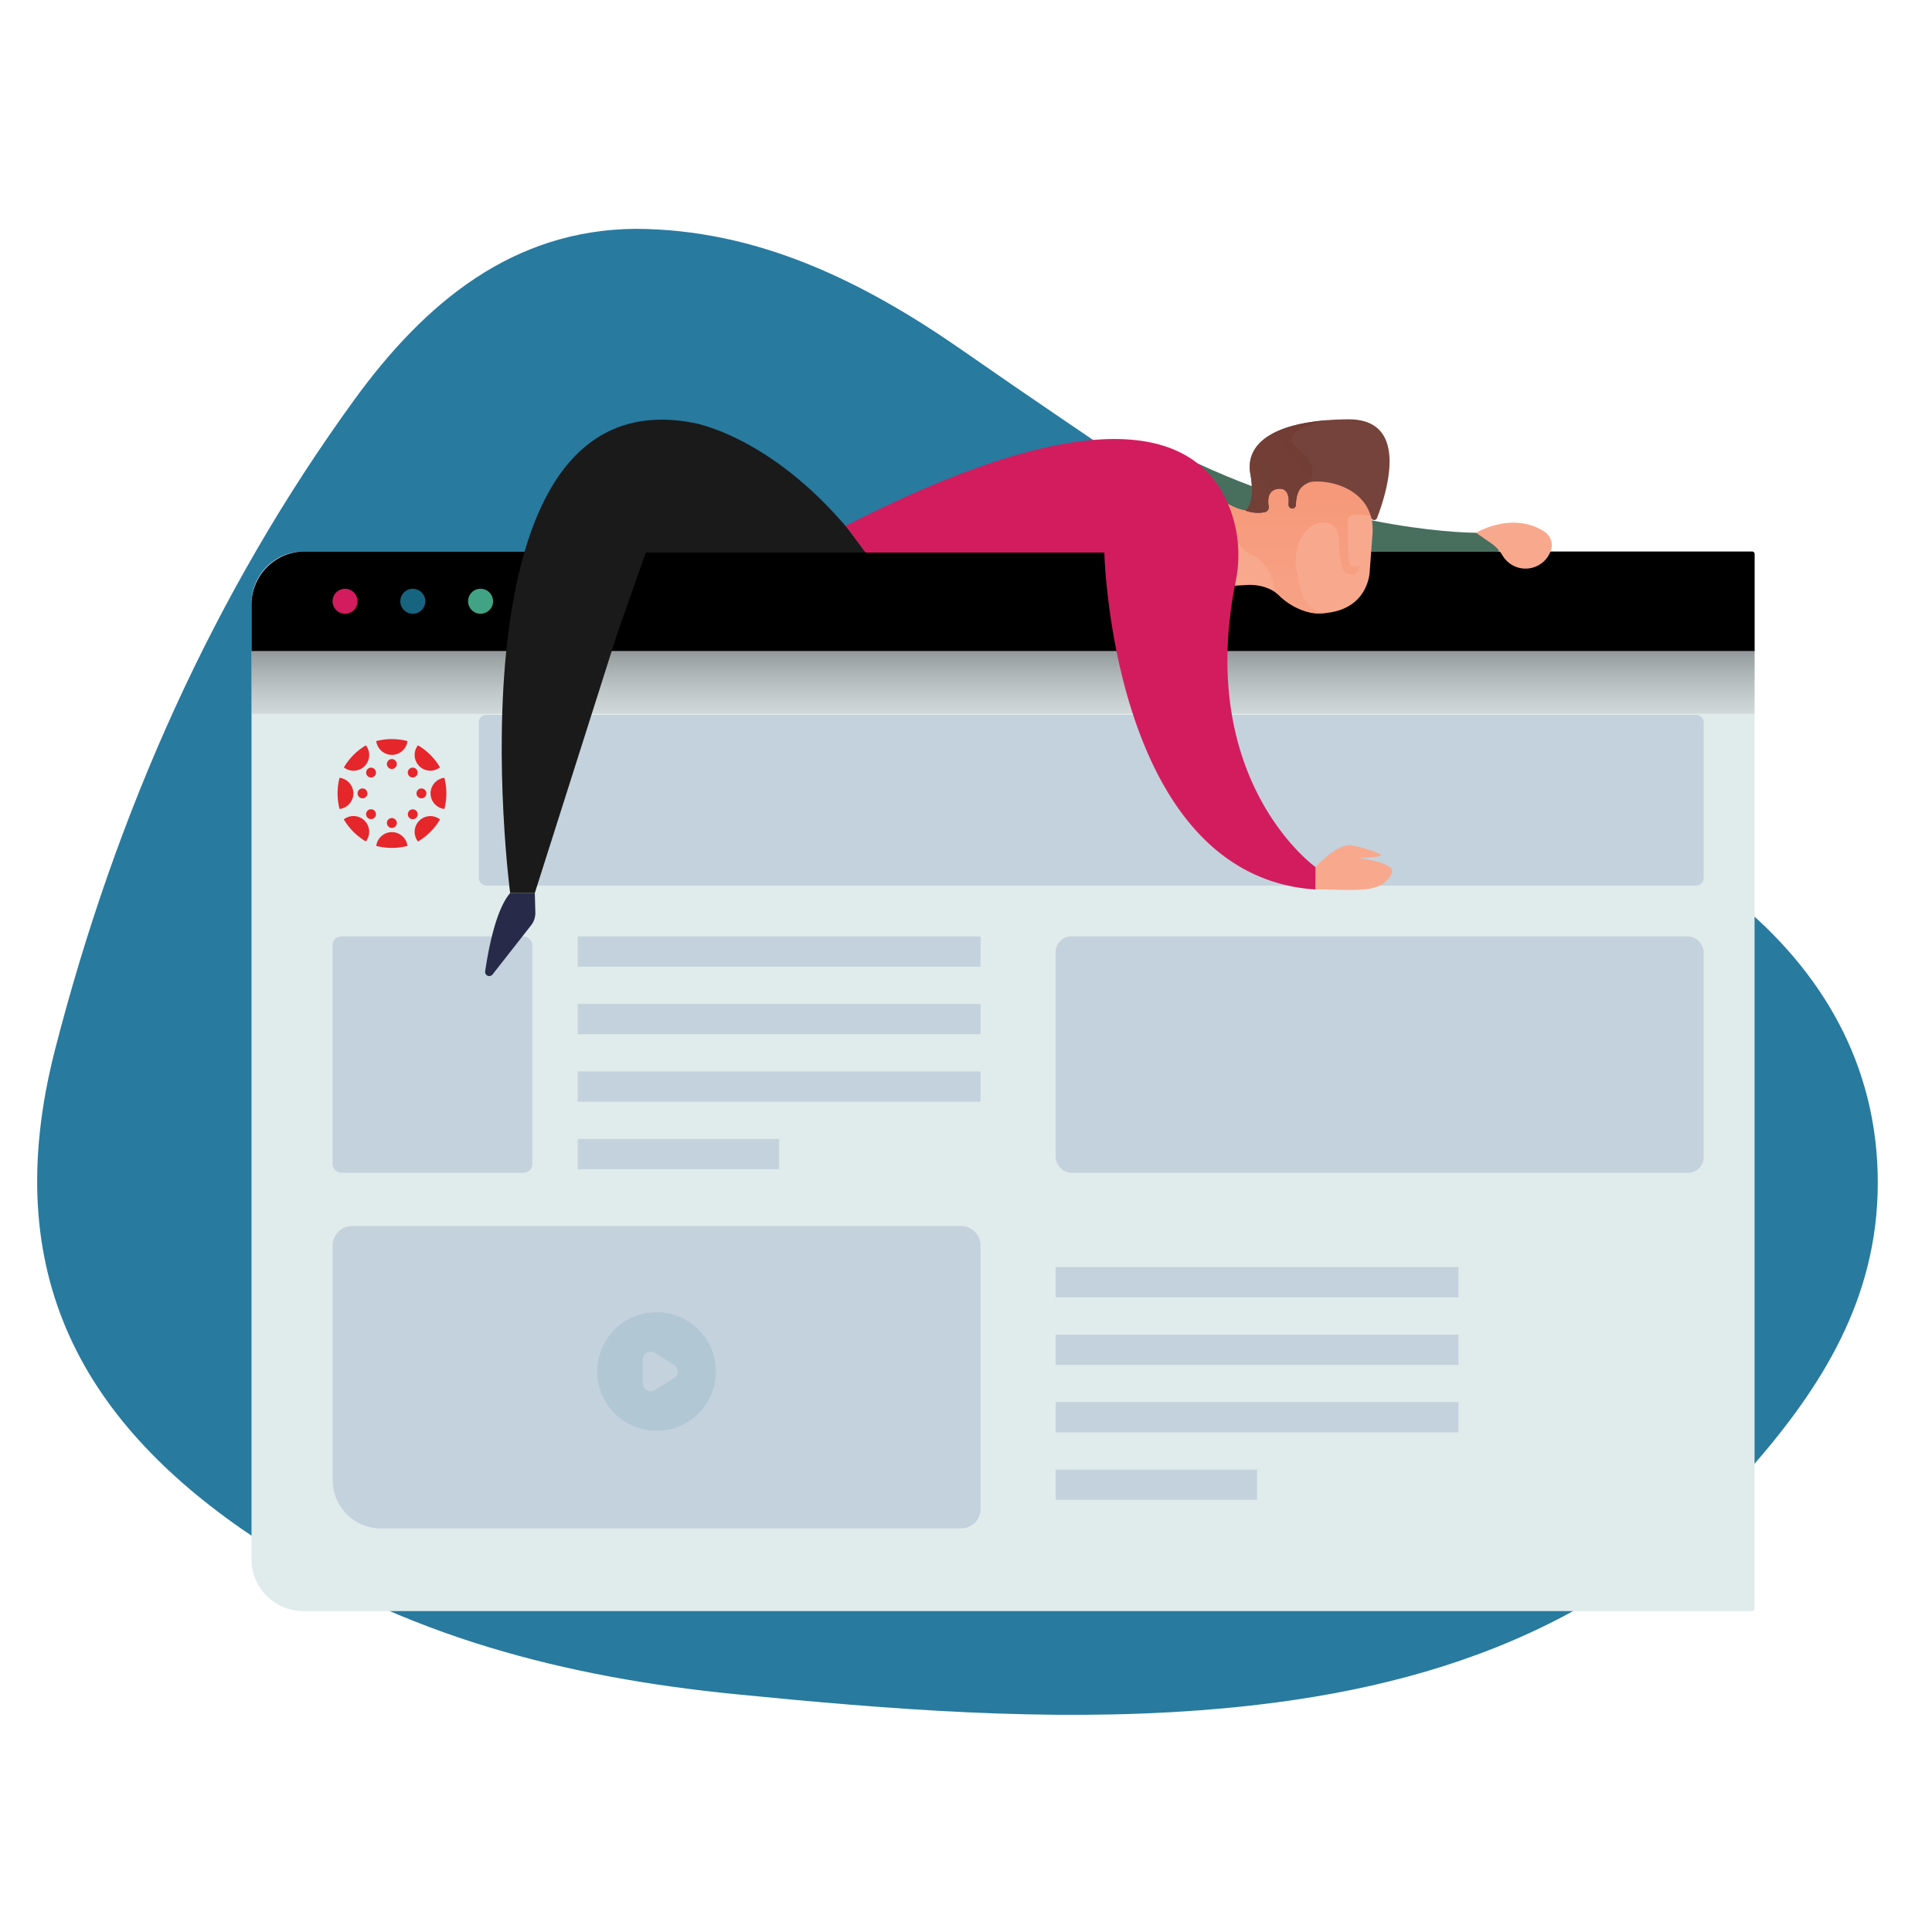 <?xml version="1.0" encoding="UTF-8"?>
<svg xmlns="http://www.w3.org/2000/svg" xmlns:xlink="http://www.w3.org/1999/xlink" width="1000" height="1000" viewBox="0 0 1000 1000">
  <defs>
    <style>.a{isolation:isolate;}.b{fill:#287a9f;}.c{fill:#486f5e;}.d{fill:#61c4de;}.e{fill:#e0ebec;}.f{fill:#c4d2dd;}.g{opacity:0.49;mix-blend-mode:color-burn;fill:url(#a);}.h{fill:#42a384;}.i{fill:#176480;}.j{fill:#d21c5e;}.k{fill:#b1c7d4;}.l{fill:#e5262b;}.m{fill:#1a1a1a;}.n{fill:#1b4c67;}.o{fill:#f8a98d;}.p{fill:url(#b);}.q{fill:#75433b;}.r{fill:url(#c);}.s{fill:#282a49;}.t{fill:#d31c5e;}</style>
    <linearGradient id="a" x1="519.18" y1="402.55" x2="519.18" y2="325.19" gradientUnits="userSpaceOnUse">
      <stop offset="0" stop-color="#fff" stop-opacity="0"></stop>
      <stop offset="0.09" stop-color="#e8e7e6" stop-opacity="0.09"></stop>
      <stop offset="1"></stop>
    </linearGradient>
    <linearGradient id="b" x1="670.01" y1="361.83" x2="670.01" y2="169.99" gradientUnits="userSpaceOnUse">
      <stop offset="0" stop-color="#f8a98d"></stop>
      <stop offset="1" stop-color="#f58c6c"></stop>
    </linearGradient>
    <linearGradient id="c" x1="597.34" y1="299.22" x2="753.28" y2="168.9" gradientUnits="userSpaceOnUse">
      <stop offset="0" stop-color="#75433b"></stop>
      <stop offset="0.45" stop-color="#723e36"></stop>
      <stop offset="0.98" stop-color="#6a3128"></stop>
      <stop offset="1" stop-color="#6a3027"></stop>
    </linearGradient>
  </defs>
  <g class="a">
    <path class="b" d="M328.73,118.44c-63.25.62-108.59,37.92-145.32,88.46C110.68,307,60,420.58,28.44,543.49-1.49,660.19,43.71,737.5,133,796.77c75.95,50.45,161,71.55,247.61,80.13,79.89,7.93,161,14.35,240.6,8.33,106.21-8,208.48-37.29,286.11-126.61,35.45-40.79,64.41-86.19,64.62-145.76.22-62.84-30.11-111.1-73-146.35-61.54-50.57-126.69-96-191.39-141.7C638.55,276.06,568,230,498.74,181.75,446.48,145.31,391.73,118.62,328.73,118.44Z"></path>
    <path class="c" d="M590,288.87S629.43,440,784.85,275.76H764s-66.49.26-144.07-35.88Z"></path>
    <path class="d" d="M412.93,638.51l-4,12.28a11.74,11.74,0,0,0,4,12.9l16.35,12.7a3.31,3.31,0,0,0,5.25-3.43c-2.7-10.63-7.33-27.49-11.16-34.45Z"></path>
    <path class="e" d="M157,285.46h749.9a1.26,1.26,0,0,1,1.26,1.26V832.64a1.26,1.26,0,0,1-1.26,1.26H157a26.82,26.82,0,0,1-26.82-26.82V312.29A26.82,26.82,0,0,1,157,285.46Z"></path>
    <rect class="f" x="546.41" y="655.83" width="208.48" height="15.67"></rect>
    <rect class="f" x="546.41" y="690.77" width="208.48" height="15.67"></rect>
    <rect class="f" x="546.41" y="725.71" width="208.48" height="15.67"></rect>
    <rect class="f" x="546.41" y="760.65" width="104.24" height="15.67"></rect>
    <path d="M906.88,285.46H157.56a27.46,27.46,0,0,0-27.37,27.38V337h778V286.75A1.29,1.29,0,0,0,906.88,285.46Z"></path>
    <rect class="g" x="130.19" y="336.96" width="777.99" height="32.46"></rect>
    <circle class="h" cx="248.74" cy="311.21" r="6.47"></circle>
    <circle class="i" cx="213.67" cy="311.21" r="6.47"></circle>
    <path class="j" d="M172.13,311.21a6.47,6.47,0,1,1,6.47,6.47A6.47,6.47,0,0,1,172.13,311.21Z"></path>
    <rect class="f" x="172.13" y="484.68" width="103.4" height="122.35" rx="4.48"></rect>
    <rect class="f" x="299.06" y="484.68" width="208.48" height="15.67"></rect>
    <rect class="f" x="299.06" y="519.63" width="208.48" height="15.67"></rect>
    <rect class="f" x="299.06" y="554.57" width="208.48" height="15.67"></rect>
    <rect class="f" x="299.06" y="589.51" width="104.24" height="15.67"></rect>
    <rect class="f" x="546.41" y="484.68" width="335.4" height="122.35" rx="8.06"></rect>
    <rect class="f" x="247.81" y="370.01" width="634.01" height="88.36" rx="3.8"></rect>
    <path class="f" d="M182.24,634.59H497.43a10.11,10.11,0,0,1,10.11,10.11V781a10.11,10.11,0,0,1-10.11,10.11H197.18a25,25,0,0,1-25-25V644.7A10.11,10.11,0,0,1,182.24,634.59Z"></path>
    <circle class="k" cx="339.84" cy="709.89" r="30.69"></circle>
    <path class="f" d="M332.72,703.57v12.64a4,4,0,0,0,6,3.37L349,713.26a4,4,0,0,0,0-6.73l-10.23-6.33A4,4,0,0,0,332.72,703.57Z"></path>
    <path class="l" d="M182.9,410.65a8.14,8.14,0,0,0-7.15-8.07,32.47,32.47,0,0,0,0,16.15A8.15,8.15,0,0,0,182.9,410.65Z"></path>
    <path class="l" d="M187.63,408.1a2.55,2.55,0,1,0,2.55,2.55A2.55,2.55,0,0,0,187.63,408.1Z"></path>
    <path class="l" d="M222.86,410.65a8.15,8.15,0,0,0,7.14,8.08,32.17,32.17,0,0,0,0-16.15A8.14,8.14,0,0,0,222.86,410.65Z"></path>
    <path class="l" d="M218.13,408.1a2.55,2.55,0,1,0,2.55,2.55A2.55,2.55,0,0,0,218.13,408.1Z"></path>
    <path class="l" d="M202.83,430.71a8.15,8.15,0,0,0-8.08,7.14,32.47,32.47,0,0,0,16.15,0A8.14,8.14,0,0,0,202.83,430.71Z"></path>
    <path class="l" d="M202.83,423.42a2.56,2.56,0,1,0,2.55,2.56A2.56,2.56,0,0,0,202.83,423.42Z"></path>
    <path class="l" d="M202.83,390.72a8.14,8.14,0,0,0,8.07-7.14,32.47,32.47,0,0,0-16.15,0A8.15,8.15,0,0,0,202.83,390.72Z"></path>
    <path class="l" d="M202.83,392.9a2.56,2.56,0,1,0,2.55,2.55A2.55,2.55,0,0,0,202.83,392.9Z"></path>
    <path class="l" d="M217,424.81a8.14,8.14,0,0,0-.66,10.75,32.34,32.34,0,0,0,11.41-11.42A8.13,8.13,0,0,0,217,424.81Z"></path>
    <path class="l" d="M211.83,419.66a2.55,2.55,0,1,0,3.61,0A2.54,2.54,0,0,0,211.83,419.66Z"></path>
    <path class="l" d="M188.72,396.54a8.14,8.14,0,0,0,.66-10.75A32.34,32.34,0,0,0,178,397.21,8.13,8.13,0,0,0,188.72,396.54Z"></path>
    <path class="l" d="M190.26,398.08a2.55,2.55,0,1,0,3.61,0A2.55,2.55,0,0,0,190.26,398.08Z"></path>
    <path class="l" d="M217,396.52a8.14,8.14,0,0,0,10.75.66,32.15,32.15,0,0,0-11.41-11.41A8.14,8.14,0,0,0,217,396.52Z"></path>
    <path class="l" d="M215.42,401.67a2.55,2.55,0,1,0-3.61,0A2.55,2.55,0,0,0,215.42,401.67Z"></path>
    <path class="l" d="M188.7,424.77a8.14,8.14,0,0,0-10.75-.66,32.45,32.45,0,0,0,11.42,11.42A8.15,8.15,0,0,0,188.7,424.77Z"></path>
    <path class="l" d="M190.24,419.62a2.55,2.55,0,1,0,3.61,0A2.57,2.57,0,0,0,190.24,419.62Z"></path>
    <path class="m" d="M439.17,274.05C397.66,224.57,358,218.68,358,218.68L325.6,286H448.06Z"></path>
    <path class="n" d="M417.23,584.63c.1-1.27.19-2.56.29-3.86C417.42,582.07,417.33,583.36,417.23,584.63Z"></path>
    <path class="o" d="M657.39,244.69l-.68,1.2a19.24,19.24,0,0,0-2.47,9.43v0c0,5-3.42,9.08-7.64,9.08l-.35,0v0S630,265,610,234.54l3.87,70.1,32.39-1.9,0,0,.67,0c6.15,0,11.6,2.09,15,5.33a34.44,34.44,0,0,0,13.52,8.24,23.73,23.73,0,0,0,6.39,1.19C709,317.5,709,295.2,709,295.2l1.37-18.44a31.3,31.3,0,0,0,0-5.39C707.23,239.13,657.39,244.69,657.39,244.69Z"></path>
    <path class="p" d="M709.58,267.13c-6.92-27.47-52.19-22.44-52.19-22.44l-.68,1.2a19.24,19.24,0,0,0-2.47,9.43v0c0,5-3.42,9.08-7.64,9.08l-.35,0v0s-5.76.19-14.65-6.08l-1.17.75s7.72,24.67,17.51,28.24,12.29,19.33,12.29,19.33h0a16.78,16.78,0,0,1,1.76,1.42,34.44,34.44,0,0,0,13.52,8.24,23.73,23.73,0,0,0,6.39,1.19,42.86,42.86,0,0,0,4.37-.22c-10-1.84-12.61-7.18-15.15-22.06-2.64-15.44,7.15-26.17,15.25-24.67s6,8.29,7,15.45,1.32,11.11,5.65,11.48,4.61-4.33,4.61-4.33h-4.05c-2.26,0-2.26-19.21-1.88-23.95C698,264.75,708.3,266.85,709.58,267.13Z"></path>
    <path class="q" d="M644.6,264.25a18.45,18.45,0,0,0,10.13.82,2.56,2.56,0,0,0,1.94-2.94c-.53-3.06-.65-8.42,4.83-9.09s5.75,4.84,5.43,8a2,2,0,0,0,1.93,2.15h0a1.94,1.94,0,0,0,1.95-1.95c0-3.79,1.07-11.77,10.09-12,10.52-.26,25.32,4.86,28.84,18.73a1.57,1.57,0,0,0,3,.19c5.46-14.18,16.79-51.44-15.07-51.12-38.23.37-53.3,12.43-50.47,28.25S644.6,264.25,644.6,264.25Z"></path>
    <path class="r" d="M687.42,217.48h0c-30.68,2.28-42.79,13.52-40.23,27.84,2.83,15.82-2.59,18.93-2.59,18.93a18.45,18.45,0,0,0,10.13.82,2.56,2.56,0,0,0,1.94-2.94c-.53-3.06-.65-8.42,4.83-9.09s5.75,4.84,5.43,8a2,2,0,0,0,1.93,2.15,1.92,1.92,0,0,0,1.74-1.11c.27-4.74,1.18-9,3.47-10.25h0a8.32,8.32,0,0,1,2.26-1.56c4.19-3.69,5.32-10.41-4.87-18.33C659.62,222.72,687.42,217.48,687.42,217.48Z"></path>
    <path class="o" d="M764,275.76s18.88-11.38,35.48-.53a8.36,8.36,0,0,1,3.08,10.14c0,.11-.08.21-.13.32a13.83,13.83,0,0,1-24.72,1.82h0a20,20,0,0,0-5.87-6.32Z"></path>
    <path class="s" d="M276.82,462.23l.27,10a10.44,10.44,0,0,1-2.23,6.75l-19.92,25.41a2.15,2.15,0,0,1-3.82-1.63c1.64-11.32,5.55-32,12.93-40.5Z"></path>
    <path class="m" d="M358,218.68c-129.08-23.46-93.95,243.55-93.95,243.55h12.77l42.9-135Z"></path>
    <path class="o" d="M680.9,448.76s11.63-12.91,19-11.17c0,0,9.11,1.7,14.36,4.49,3,1.63-7.83,1.79-10.74,2.05,0,0,19.76,2.32,16.74,8.18-5.49,10.66-17.91,8.05-39.35,8.05"></path>
    <path class="t" d="M639.51,301.32a68.26,68.26,0,0,0-1.09-32.64c-9.49-32.28-45.18-76-200.66,3.5h0L448.05,286H571.61s3.83,167.43,109.29,174.4v-11.6S618.91,404.64,639.51,301.32Z"></path>
  </g>
</svg>
